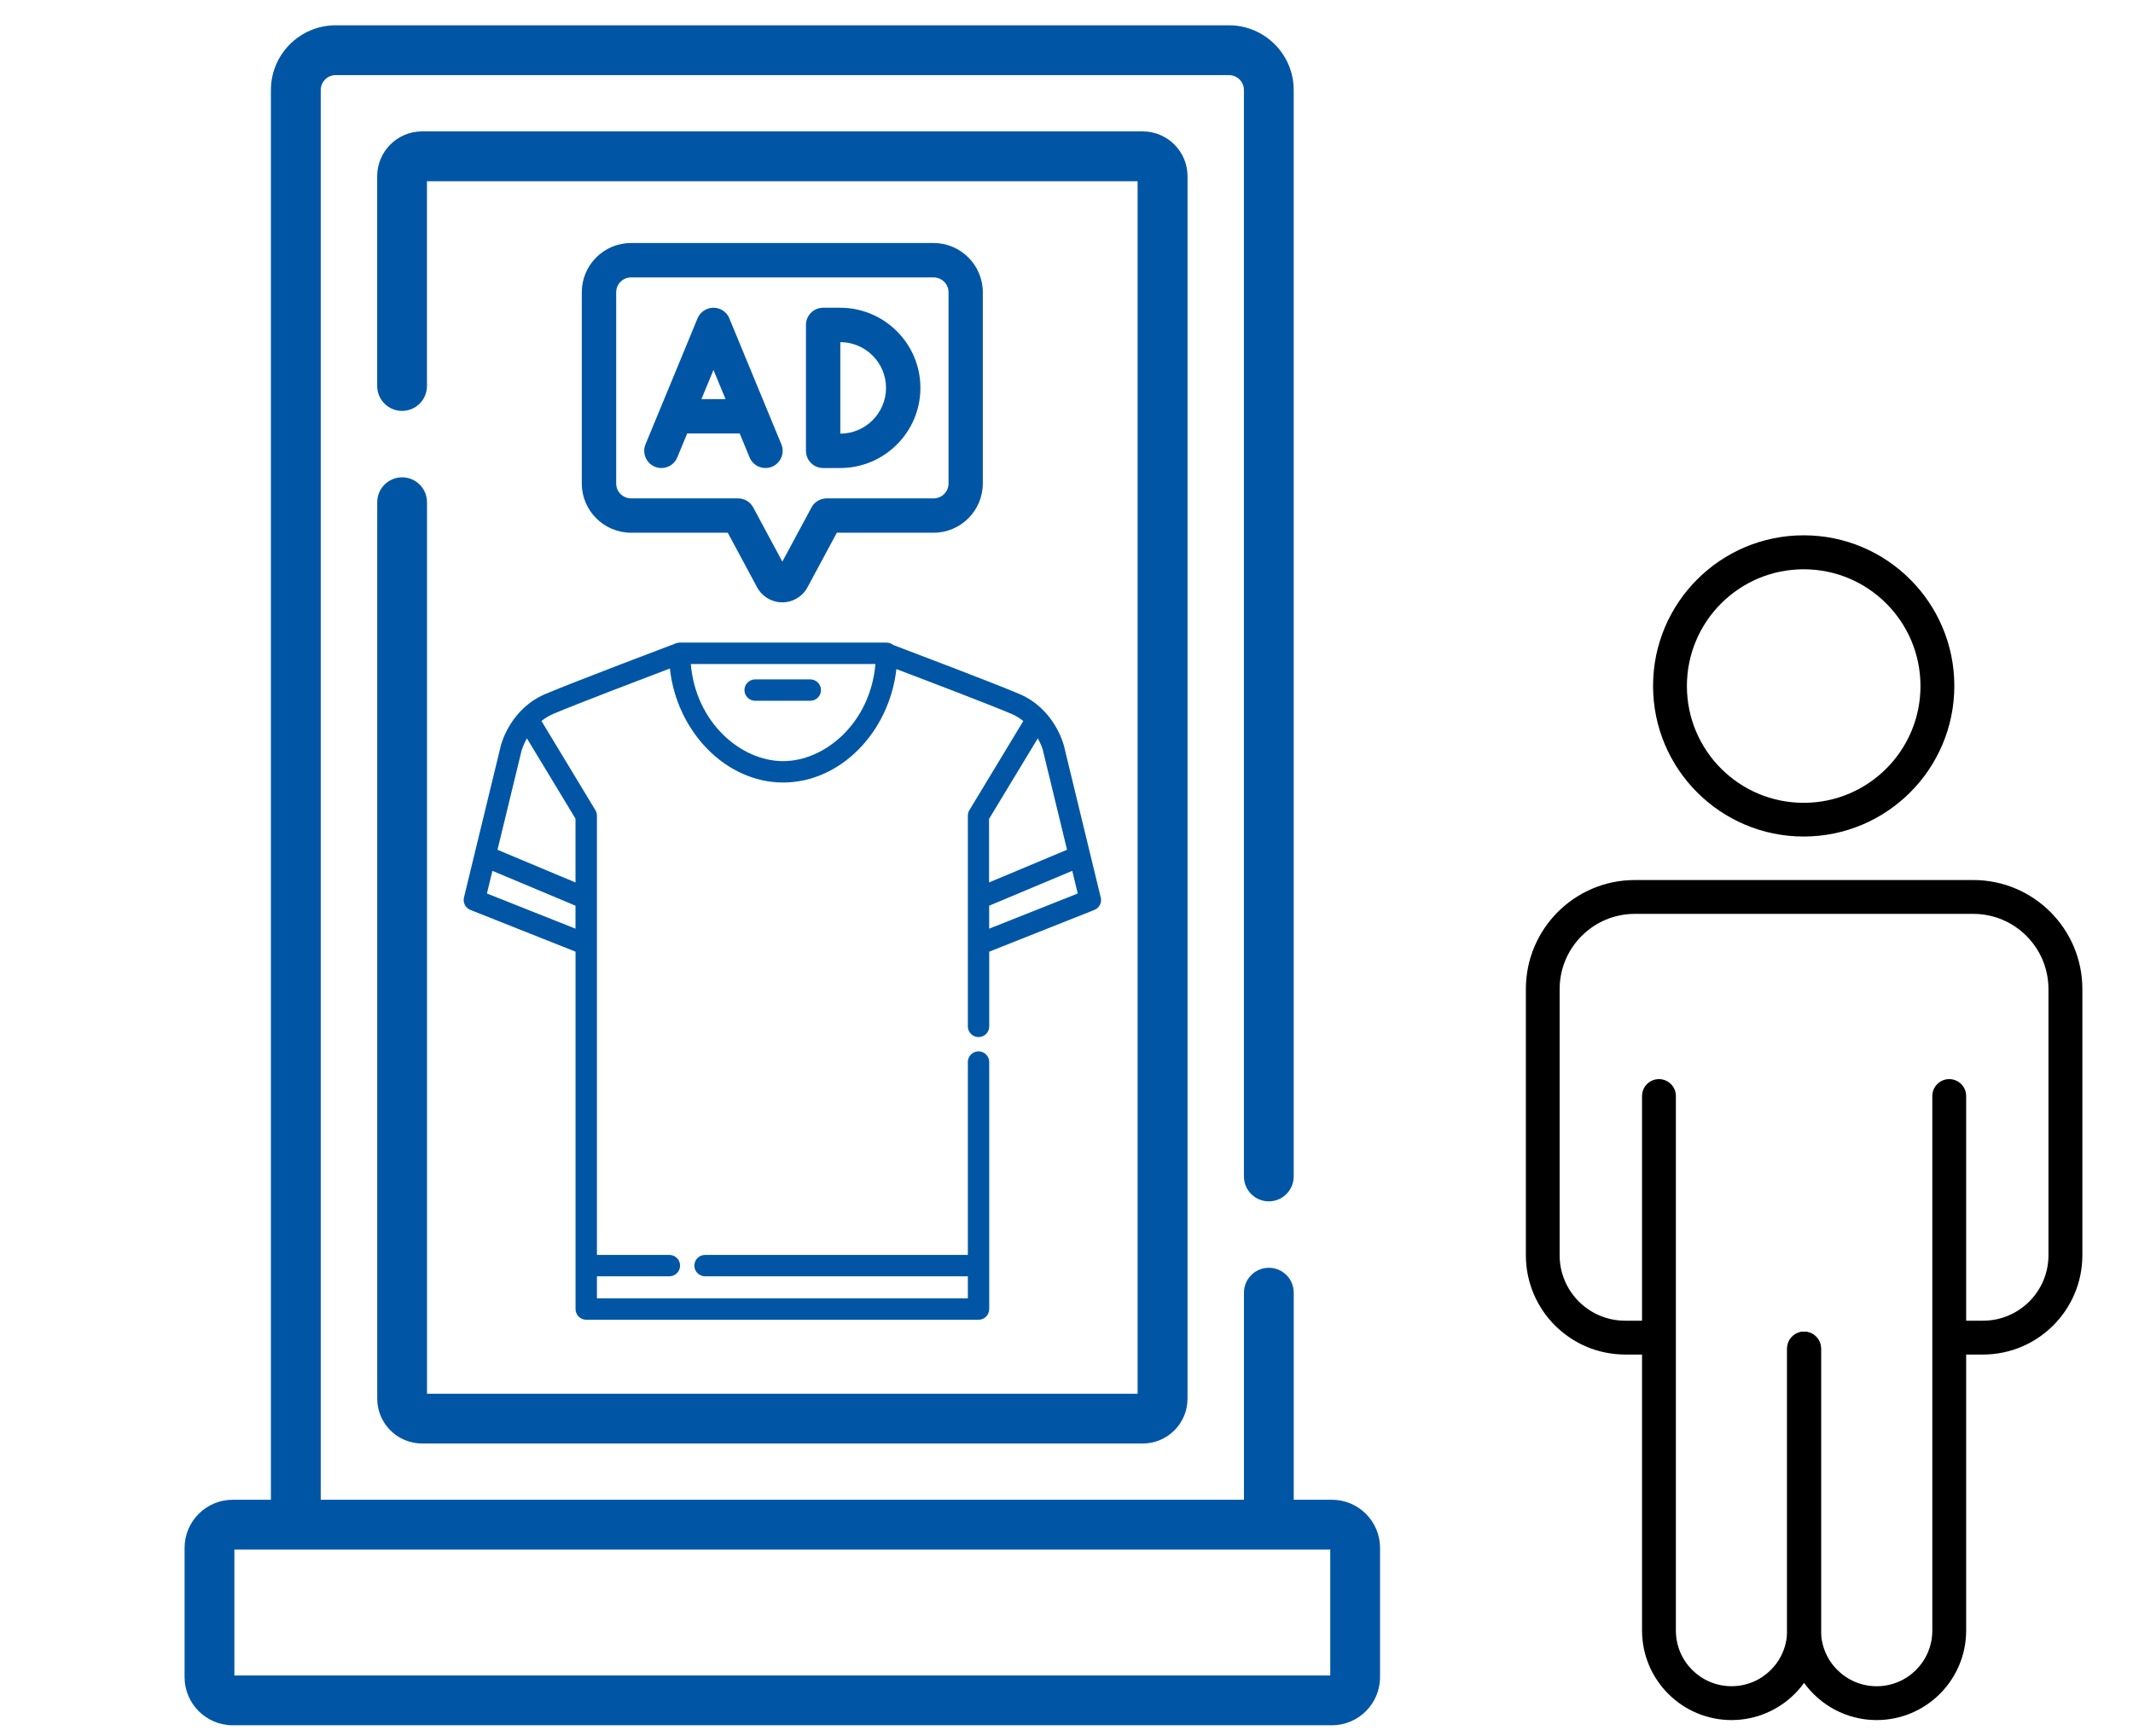 <?xml version="1.0" encoding="UTF-8"?>
<svg id="katman_1" data-name="katman 1" xmlns="http://www.w3.org/2000/svg" viewBox="0 0 629 512">
  <defs>
    <style>
      .cls-1 {
        fill: #0056a5;
      }
    </style>
  </defs>
  <path class="cls-1" d="M118.58,140.78c-4.06,0-7.34,3.29-7.34,7.34v264.4c0,7.29,5.93,13.22,13.22,13.22h212.51c7.29,0,13.22-5.93,13.22-13.22V51.97c0-7.29-5.93-13.22-13.22-13.22H124.45c-7.29,0-13.22,5.93-13.22,13.22v61.88c0,4.06,3.29,7.34,7.34,7.34s7.34-3.29,7.34-7.34v-60.4h209.56v357.61H125.92V148.12c0-4.06-3.29-7.34-7.34-7.34h0Z"/>
  <path class="cls-1" d="M392.78,442.33h-11.27v-61.08c0-4.06-3.29-7.34-7.34-7.34s-7.34,3.29-7.34,7.34v61.08H94.58V26.55c0-2.42,1.97-4.4,4.4-4.4h263.44c2.42,0,4.4,1.97,4.4,4.4v320.43c0,4.06,3.29,7.34,7.34,7.34s7.34-3.29,7.34-7.34V26.55c0-10.52-8.56-19.09-19.09-19.09H98.98c-10.52,0-19.09,8.56-19.09,19.09v415.78h-11.27c-7.83,0-14.19,6.37-14.19,14.19v38.13c0,7.83,6.37,14.19,14.19,14.19h324.15c7.83,0,14.19-6.37,14.19-14.19v-38.13c0-7.83-6.37-14.19-14.19-14.19h0ZM392.28,494.16H69.12v-37.14h323.16v37.14Z"/>
  <path class="cls-1" d="M215.08,93.89c-.78-1.9-2.63-3.13-4.69-3.13s-3.9,1.24-4.69,3.13l-11.11,26.91s-.01.03-.02.04l-4.21,10.19c-1.07,2.59.16,5.55,2.75,6.62,2.59,1.07,5.55-.16,6.62-2.75l2.91-7.05h15.49l2.91,7.05c1.07,2.58,4.03,3.82,6.62,2.75,2.59-1.07,3.82-4.03,2.75-6.62l-15.34-37.14ZM206.84,117.72l3.56-8.61,3.56,8.61h-7.11Z"/>
  <path class="cls-1" d="M247.75,90.76h-5.01c-2.8,0-5.07,2.27-5.07,5.07v37.14c0,2.8,2.27,5.07,5.07,5.07h5.01c13.05,0,23.67-10.6,23.67-23.64s-10.62-23.64-23.67-23.64ZM247.8,127.9v-27c7.44.03,13.48,6.07,13.48,13.5s-6.04,13.47-13.48,13.5Z"/>
  <path class="cls-1" d="M275.31,71.67h-89.22c-8.01,0-14.53,6.51-14.53,14.52v56.41c0,8,6.52,14.52,14.53,14.52h28.52l8.64,16.08c1.48,2.74,4.33,4.45,7.44,4.45s5.97-1.7,7.44-4.45l8.64-16.08h28.52c8.01,0,14.53-6.51,14.53-14.52v-56.41c0-8-6.52-14.52-14.53-14.52ZM279.71,142.61c0,2.41-1.97,4.38-4.39,4.38h-31.55c-1.87,0-3.58,1.03-4.47,2.67l-8.59,15.98-8.59-15.98c-.88-1.64-2.6-2.67-4.47-2.67h-31.55c-2.42,0-4.39-1.96-4.39-4.38v-56.41c0-2.41,1.97-4.38,4.39-4.38h89.22c2.42,0,4.39,1.96,4.39,4.38v56.41Z"/>
  <g>
    <path class="cls-1" d="M222.68,206.68h16.27c1.74,0,3.15-1.41,3.15-3.15s-1.41-3.15-3.15-3.15h-16.27c-1.74,0-3.15,1.41-3.15,3.15,0,1.74,1.41,3.15,3.15,3.15Z"/>
    <path class="cls-1" d="M324.6,264.7l-10.85-44.71c-.11-.44-2.75-10.89-13.12-15.3-7.51-3.19-31.26-12.21-37.21-14.46-.54-.44-1.23-.7-1.98-.7h-61.01c-.1,0-.2,0-.3.02-.04,0-.09.01-.13.02-.06,0-.11.01-.17.03-.05,0-.1.02-.15.03-.04.01-.09.02-.13.03-.05.02-.1.03-.15.05-.03,0-.05.02-.08.03-1.22.46-30.1,11.38-38.53,14.96-9.98,4.24-12.8,14.05-13.1,15.2,0,0,0,0,0,0,0,.02,0,.04-.01.05,0,.02,0,.04-.01.04l-7.71,31.77h0s-3.14,12.94-3.14,12.94c-.37,1.53.44,3.09,1.9,3.67l31,12.31v105.41c0,1.74,1.41,3.15,3.15,3.15h115.69c1.74,0,3.15-1.41,3.15-3.15v-72.86c0-1.74-1.41-3.15-3.15-3.15s-3.15,1.41-3.15,3.15v56.89h-77.5c-1.74,0-3.15,1.41-3.15,3.15s1.41,3.15,3.15,3.15h77.5v6.51h-109.38v-6.51h21.37c1.74,0,3.15-1.41,3.15-3.15s-1.41-3.15-3.15-3.15h-21.37v-129.54c0-.58-.16-1.14-.45-1.63l-15.9-26.3c1.03-.83,2.22-1.57,3.59-2.15,6.46-2.74,25.82-10.13,34.27-13.34,2.03,18.64,16.5,33.63,33.41,33.63s31.3-14.9,33.39-33.46c8.67,3.29,27.49,10.48,33.83,13.17,1.38.58,2.57,1.33,3.59,2.15l-15.9,26.3c-.3.49-.45,1.06-.45,1.63v62.14c0,1.74,1.41,3.15,3.15,3.15s3.15-1.41,3.15-3.15v-22.04l31-12.31c1.46-.58,2.27-2.15,1.9-3.67ZM169.71,273.9l-26.12-10.38,1.62-6.68,24.5,10.28v6.78h0ZM169.71,241.46v18.81l-23-9.64,7.07-29.14s.44-1.66,1.6-3.72l14.33,23.69ZM230.93,224.48c-12.46,0-25.76-11.38-27.22-28.64h54.44c-1.46,17.26-14.75,28.64-27.22,28.64ZM291.7,241.46l14.33-23.69c.76,1.35,1.21,2.51,1.42,3.16,0,0,0,0,0,0,.02.06.04.12.06.17,0,0,0,.02,0,.03.01.04.02.08.03.11,0,.01,0,.03.01.04,0,.03.02.05.02.07,0,.01,0,.02,0,.03,0,.02,0,.03.01.04,0,0,0,.02,0,.02,0,.01,0,.02,0,.02l7.08,29.16-23,9.64v-18.82h0ZM291.7,273.9v-6.78l24.5-10.28,1.62,6.68-26.12,10.38Z"/>
  </g>
  <path d="M531.89,246.72c-24.53,0-44.42-19.89-44.42-44.42,0-24.53,19.89-44.42,44.42-44.42,24.53,0,44.42,19.89,44.42,44.42h0c-.02,24.53-19.9,44.41-44.42,44.42ZM531.89,167.9c-19.02,0-34.44,15.42-34.44,34.44s15.42,34.44,34.44,34.44,34.44-15.42,34.44-34.44-15.42-34.44-34.44-34.44h0Z"/>
  <path d="M584.77,399.5h-9.79c-2.76,0-4.99-2.23-4.99-4.99s2.23-4.99,4.99-4.99h9.79c10.66-.01,19.29-8.65,19.3-19.3v-78.53c-.02-12.23-9.92-22.14-22.15-22.16h-99.83c-12.23.01-22.15,9.93-22.17,22.16v78.55c.02,10.65,8.67,19.27,19.32,19.28h9.43c2.76,0,4.99,2.23,4.99,4.99s-2.23,4.99-4.99,4.99h-9.43c-16.17-.02-29.27-13.12-29.28-29.28v-78.53c.02-17.74,14.39-32.12,32.13-32.14h99.83c17.75.02,32.13,14.4,32.15,32.14v78.55c-.03,16.16-13.14,29.25-29.3,29.26Z"/>
  <path d="M553.41,507.31c-14.57-.02-26.37-11.82-26.39-26.39v-83.17c0-2.76,2.23-4.99,4.99-4.99s4.99,2.23,4.99,4.99v83.17c0,9.06,7.35,16.41,16.41,16.41s16.41-7.35,16.41-16.41v-157.66c0-2.76,2.23-4.99,4.99-4.99s4.99,2.23,4.99,4.99v157.66c-.02,14.57-11.82,26.37-26.39,26.39Z"/>
  <path d="M510.61,507.31c-14.57-.02-26.37-11.82-26.39-26.39v-157.66c0-2.76,2.23-4.99,4.99-4.99s4.99,2.23,4.99,4.99v157.66c0,9.06,7.35,16.4,16.41,16.4,9.06,0,16.4-7.34,16.4-16.4v-83.17c0-2.76,2.23-4.99,4.99-4.99s4.99,2.23,4.99,4.99v83.17c-.02,14.57-11.82,26.37-26.39,26.39Z"/>
</svg>